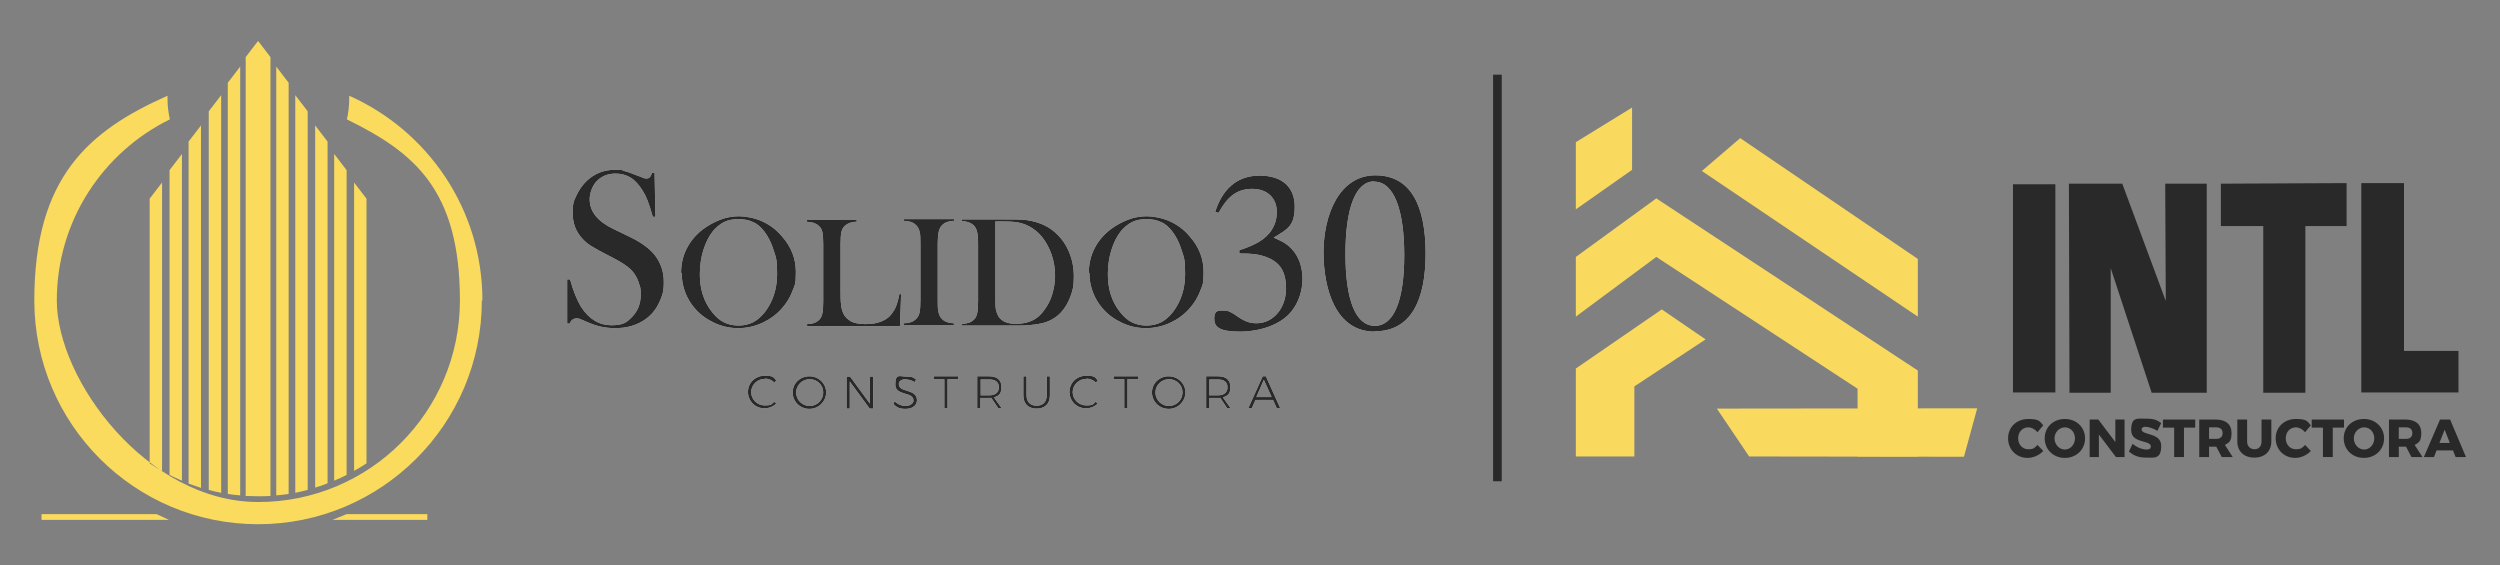 <?xml version="1.0" encoding="UTF-8"?> <svg xmlns="http://www.w3.org/2000/svg" id="Layer_1" version="1.1" viewBox="0 0 867 196"><rect x="0" y="0" width="867" height="196" fill="#808080" stroke="none"/><defs><style> .st0 { fill: #292929; } .st1 { fill: #f9da5f; } .st2 { fill: #fff; } .st3 { fill: #fadb5e; } .st4 { fill: none; stroke: #292929; stroke-miterlimit: 10; stroke-width: 3px; } </style></defs><g><g><polygon class="st1" points="590.2 59.3 665.1 109.8 665.1 89.8 603.5 47.9 590.2 59.3"></polygon><polygon class="st1" points="685.7 141.6 595.4 141.7 606.6 158.3 681.1 158.4 685.7 141.6"></polygon><polygon class="st1" points="574.4 68.8 665.1 128.5 665.1 158.3 644.2 158.3 644.2 134.8 574.4 89.1 546.5 109.8 546.5 89.1 574.4 68.8"></polygon><polygon class="st1" points="576.3 107.3 546.5 127.8 546.5 158.3 566.8 158.3 566.8 134 591.5 117.7 576.3 107.3"></polygon><polygon class="st1" points="546.5 72.6 546.5 49.3 566 37.3 566 58.9 546.5 72.6"></polygon></g><g><g><path class="st0" d="M698.1,63.9h14.7v72.2h-14.7V63.9Z"></path><path class="st0" d="M717.5,63.7h18.5l15.1,40.7-.2-40.7h14.4v72.5h-19.1l-14.2-43.2v43.2c.1,0-14.3,0-14.3,0l-.2-72.5Z"></path><path class="st0" d="M770.2,63.7l43.6-.2v14.9h-14.3v57.8h-14.6v-57.8h-14.7v-14.7Z"></path><path class="st0" d="M818.9,63.5h14.8v58.2h18.9v14.4h-33.7V63.5Z"></path></g><g><path class="st0" d="M703.4,148.2c-2,0-3.5,1.6-3.5,3.8s1.5,3.8,3.5,3.8,2.3-.6,3.2-1.5l2,2.1c-1.4,1.5-3.5,2.4-5.4,2.4-3.9,0-6.8-2.9-6.8-6.8s3-6.7,7-6.7,4,.9,5.2,2.2l-2,2.4c-.9-1.1-2.1-1.7-3.2-1.7Z"></path><path class="st0" d="M723.1,152c0,3.9-3,6.8-7,6.8s-7-2.9-7-6.8,3-6.7,7-6.7,7,2.9,7,6.7ZM712.5,152c0,2.2,1.7,3.9,3.6,3.9s3.5-1.7,3.5-3.9-1.6-3.8-3.5-3.8-3.6,1.7-3.6,3.8Z"></path><path class="st0" d="M736.8,145.5v13h-3l-5.9-7.8v7.8h-3.2v-13h3l5.9,7.8v-7.8s3.1,0,3.1,0Z"></path><path class="st0" d="M744.1,148c-.8,0-1.4.3-1.4.9,0,2.2,6.8,1,6.8,5.7s-2.3,4.1-5.2,4.1-4.4-.8-6-2.1l1.3-2.7c1.3,1.2,3.4,2,4.7,2s1.6-.4,1.6-1.1c0-2.3-6.8-.9-6.8-5.6s2.1-4,5.2-4,3.8.6,5.2,1.5l-1.3,2.7c-1.4-.8-3.1-1.4-4.2-1.4Z"></path><path class="st0" d="M761.3,145.5v2.8h-3.9v10.2h-3.4v-10.2h-3.9v-2.8h11.1Z"></path><path class="st0" d="M770.5,158.5l-1.9-3.6h-2.5v3.6h-3.4v-13h5.8c3.4,0,5.4,1.7,5.4,4.6s-.8,3.4-2.3,4.2l2.7,4.2h-3.8ZM766.1,152.2h2.5c1.4,0,2.2-.7,2.2-2s-.8-2-2.2-2h-2.5v4Z"></path><path class="st0" d="M781.9,155.8c1.4,0,2.4-1,2.4-2.7v-7.6h3.4v7.6c0,3.4-2.3,5.6-5.9,5.6s-5.9-2.2-5.9-5.6v-7.6h3.4v7.6c0,1.7,1.1,2.7,2.6,2.7Z"></path><path class="st0" d="M796.2,148.2c-2,0-3.5,1.6-3.5,3.8s1.5,3.8,3.5,3.8,2.3-.6,3.2-1.5l2,2.1c-1.4,1.5-3.5,2.4-5.4,2.4-3.9,0-6.8-2.9-6.8-6.8s3-6.7,7-6.7,4,.9,5.2,2.2l-2,2.4c-.9-1.1-2.1-1.7-3.2-1.7Z"></path><path class="st0" d="M812.9,145.5v2.8h-3.9v10.2h-3.4v-10.2h-3.9v-2.8h11.1Z"></path><path class="st0" d="M826.8,152c0,3.9-3,6.8-7,6.8s-7-2.9-7-6.8,3-6.7,7-6.7,7,2.9,7,6.7ZM816.3,152c0,2.2,1.7,3.9,3.6,3.9s3.5-1.7,3.5-3.9-1.6-3.8-3.5-3.8-3.6,1.7-3.6,3.8Z"></path><path class="st0" d="M836.3,158.5l-1.9-3.6h-2.5v3.6h-3.4v-13h5.8c3.4,0,5.4,1.7,5.4,4.6s-.8,3.4-2.3,4.2l2.7,4.2h-3.8ZM831.9,152.2h2.5c1.4,0,2.2-.7,2.2-2s-.8-2-2.2-2h-2.5v4Z"></path><path class="st0" d="M850.6,156.2h-5.6l-.9,2.3h-3.5l5.6-13h3.5l5.5,13h-3.6l-.9-2.3ZM849.6,153.6l-1.8-4.6-1.8,4.6h3.6Z"></path></g></g></g><g><path class="st3" d="M167.1,104.2c0,42.9-34.8,77.6-77.6,77.6S11.9,147.1,11.9,104.2,30.9,45.3,58.1,33.2c0,.4,0,.8,0,1.2,0,2.4.3,4.7.8,7-23.2,11.4-39.2,35.2-39.2,62.8s31.3,69.9,69.9,69.9,69.9-31.3,69.9-69.9-16-51.4-39.2-62.8c.5-2.2.8-4.6.8-7s0-.8,0-1.2c27.2,12.1,46.2,39.3,46.2,71ZM69.7,43.5l-4.3,5.6v118.6c1.4.5,2.8,1,4.3,1.5V43.5ZM76.7,33l-4.3,5.6v131.3c1.4.4,2.8.7,4.3,1V33ZM122.8,163.3c1.5-.8,2.9-1.7,4.3-2.6v-91.8l-4.3-5.6v100ZM83.3,23.1l-4.3,5.6v142.6c1.4.2,2.8.4,4.3.5V23.1ZM56.2,163.3V63.3l-4.3,5.6v91.8c1.4.9,2.8,1.8,4.3,2.6ZM63.1,53.4l-4.3,5.6v105.7c1.4.7,2.8,1.4,4.3,2V53.4ZM115.9,166.7c1.5-.6,2.9-1.3,4.3-2V59l-4.3-5.6v113.3ZM113.6,49.1l-4.3-5.6v125.6c1.4-.4,2.9-.9,4.3-1.5V49.1ZM106.7,38.6l-4.3-5.6v137.9c1.4-.3,2.9-.6,4.3-1V38.6ZM100.1,28.7l-4.3-5.6v148.7c1.4-.1,2.9-.3,4.3-.5V28.7ZM93.8,171.9V19.8l-4.3-5.6-4.3,5.6v152.2c1.4,0,2.8.1,4.3.1s2.9,0,4.3-.1ZM54.3,178.3H14.4v2h44.2l-4.3-2ZM148.2,178.3h-28l-4.9,2h32.9v-2Z"></path><g><g><g><g><path class="st2" d="M196.7,112.8v-15.9c.1,0,1,0,1,0,1.1,4,2.4,7.2,3.8,9.5,2.8,4.3,6.3,6.4,10.5,6.4s5.4-1,7.3-3,2.9-4.5,2.9-7.5-.2-2.6-.6-4c-.4-1.4-1-2.5-1.7-3.5-.7-1-1.8-2-3.1-2.9-1.3-.9-3.4-2.1-6.2-3.5-2.4-1.2-4.3-2.3-5.6-3.1-1.3-.8-2.3-1.7-3.1-2.6-2.2-2.4-3.3-5.3-3.3-8.8s.4-4.2,1.3-6.1,2.1-3.7,3.6-5.1c2.7-2.5,5.9-3.8,9.6-3.8s2.3.1,3.3.4c1,.2,2.4.7,4.1,1.4,1.3.5,2.2.8,2.6,1s.9.2,1.2.2c.9,0,1.5-.7,1.8-2h.9l.3,15.3h-.9c-.7-2.4-1.3-4.3-1.8-5.6s-1.1-2.5-1.8-3.6c-1.3-2-2.6-3.5-4.1-4.4s-3.2-1.4-5.2-1.4c-2.9,0-5.1,1-6.8,2.9-.7.8-1.2,1.7-1.6,2.8-.4,1.1-.6,2.2-.6,3.2,0,4.3,2.8,7.7,8.2,10.3l5.4,2.6c4.2,2,7.2,4.2,9,6.5,2.1,2.7,3.1,5.8,3.1,9.3s-.5,4.6-1.4,6.7c-1.3,3-3.3,5.3-6,6.9-2.7,1.6-5.8,2.4-9.4,2.4s-6.5-.7-9.5-2c-1.6-.7-2.5-1.1-2.8-1.2-.3-.1-.7-.2-1-.2-1.2,0-2.1.6-2.5,1.8h-.9Z"></path><path class="st2" d="M236.2,94.7c0-3,.6-5.8,1.9-8.4,1.3-2.6,3.2-4.9,5.7-6.8,1.9-1.4,3.9-2.5,6-3.3,2.1-.8,4.3-1.2,6.5-1.2s5.5.6,8.1,1.8c2.6,1.2,4.9,2.9,6.8,5.2,3.2,3.6,4.8,7.7,4.8,12.3s-.4,4.5-1.2,6.7c-.8,2.1-2,4.1-3.6,5.9-1.9,2.2-4.3,3.9-6.9,5.1-2.7,1.2-5.4,1.8-8.3,1.8s-5.6-.6-8.2-1.8-4.9-2.8-6.8-5c-1.5-1.7-2.6-3.6-3.4-5.7-.8-2.1-1.2-4.4-1.2-6.7ZM242.7,95.1c0,5.2,1.4,9.6,4.3,13.2,1.3,1.6,2.6,2.8,4.1,3.5,1.4.7,3.1,1.1,5,1.1s3.6-.4,5-1.1c1.4-.7,2.8-1.9,4.1-3.5,2.8-3.6,4.3-8.1,4.3-13.3s-.4-5.7-1.2-8.2c-.8-2.6-1.9-4.8-3.3-6.6-1.2-1.5-2.4-2.6-3.9-3.2-1.4-.7-3.1-1-5-1s-3.6.3-5,1c-1.4.7-2.7,1.8-3.9,3.2-1.4,1.8-2.5,4-3.3,6.6-.8,2.6-1.2,5.4-1.2,8.4Z"></path><path class="st2" d="M279.9,113v-.6c1.8,0,3.2-.5,4.2-1.5.6-.6.9-1.3,1.1-2.2s.3-2.3.3-4.1v-19.9c0-1.9-.1-3.3-.3-4.2s-.6-1.7-1.3-2.2c-.5-.5-1.1-.8-1.7-1-.6-.2-1.4-.3-2.4-.4v-.6h17.3v.6c-1,0-1.8.2-2.4.4-.6.2-1.2.6-1.7,1-.6.6-1,1.3-1.2,2.2-.2.9-.3,2.3-.3,4.2v15.6c0,2.4,0,4.2.2,5.4.1,1.2.4,2.1.7,2.9.6,1.3,1.6,2.2,2.8,2.9,1.2.6,2.9.9,5,.9s4-.3,5.4-.9c1.5-.6,2.7-1.4,3.6-2.6.6-.8,1.2-1.7,1.6-2.8.4-1,.8-2.4,1.1-4.1h.6c0,0-.4,11.1-.4,11.1h-32.3Z"></path><path class="st2" d="M330.9,76v.6c-1,0-1.9.2-2.5.4-.6.2-1.2.6-1.7,1.1-.7.7-1.1,1.7-1.3,3-.1,1-.2,2.1-.2,3.3v19.9c0,1.5,0,2.7.2,3.5.1.9.4,1.6.7,2.1.5.7,1.1,1.3,1.8,1.6s1.7.6,2.9.6v.6h-17.3v-.6c1,0,1.9-.2,2.5-.4.6-.2,1.2-.6,1.7-1.1.6-.6,1-1.3,1.2-2.2.2-.9.3-2.3.3-4.1v-19.9c0-1.9,0-3.2-.3-4.1-.2-.9-.6-1.6-1.2-2.2-.5-.5-1.1-.9-1.7-1.1s-1.5-.4-2.5-.4v-.6h17.3Z"></path><path class="st2" d="M333.6,112.3c1,0,1.9-.2,2.5-.4.6-.2,1.2-.6,1.7-1.1.6-.6.9-1.3,1.1-2.2s.3-2.3.3-4.1v-19.9c0-2-.1-3.4-.4-4.4-.2-.9-.7-1.7-1.4-2.3-.9-.7-2.2-1.2-3.9-1.2v-.6h14.9c3.3,0,5.4,0,6.3.1,3.8.3,7,1.4,9.7,3.2,2.5,1.8,4.5,4.1,5.9,7,1.4,2.9,2.1,6,2.1,9.5s-.4,4.8-1.2,7c-.8,2.2-1.9,4-3.3,5.5-2,2.1-4.5,3.4-7.5,3.9-2.2.4-4.5.6-6.8.6h-20v-.6ZM345.2,76.9v26.9c0,1.8,0,3.1.3,4,.2.9.6,1.7,1.1,2.4,1.2,1.4,3,2.1,5.6,2.1s4.1-.4,5.7-1.1,3-1.9,4.2-3.6c1.2-1.6,2.2-3.4,2.8-5.5.6-2,1-4.2,1-6.5s-.4-5-1.2-7.3c-.8-2.3-1.9-4.3-3.3-6.1-2-2.4-4.4-4-7.2-4.8-1.5-.4-3.4-.6-5.8-.6h-3.3Z"></path><path class="st2" d="M377.6,94.7c0-3,.6-5.8,1.9-8.4,1.3-2.6,3.2-4.9,5.7-6.8,1.9-1.4,3.9-2.5,6-3.3,2.1-.8,4.3-1.2,6.5-1.2s5.5.6,8.1,1.8c2.6,1.2,4.9,2.9,6.8,5.2,3.2,3.6,4.8,7.7,4.8,12.3s-.4,4.5-1.2,6.7c-.8,2.1-2,4.1-3.6,5.9-1.9,2.2-4.3,3.9-6.9,5.1-2.7,1.2-5.4,1.8-8.3,1.8s-5.6-.6-8.2-1.8-4.9-2.8-6.8-5c-1.5-1.7-2.6-3.6-3.4-5.7-.8-2.1-1.2-4.4-1.2-6.7ZM384.2,95.1c0,5.2,1.4,9.6,4.3,13.2,1.3,1.6,2.6,2.8,4.1,3.5,1.4.7,3.1,1.1,5,1.1s3.6-.4,5-1.1c1.4-.7,2.8-1.9,4.1-3.5,2.8-3.6,4.3-8.1,4.3-13.3s-.4-5.7-1.2-8.2c-.8-2.6-1.9-4.8-3.3-6.6-1.2-1.5-2.4-2.6-3.9-3.2-1.4-.7-3.1-1-5-1s-3.6.3-5,1c-1.4.7-2.7,1.8-3.9,3.2-1.4,1.8-2.5,4-3.3,6.6-.8,2.6-1.2,5.4-1.2,8.4Z"></path></g><g><path class="st0" d="M196.7,112.8v-15.9c.1,0,1,0,1,0,1.1,4,2.4,7.2,3.8,9.5,2.8,4.3,6.3,6.4,10.5,6.4s5.4-1,7.3-3,2.9-4.5,2.9-7.5-.2-2.6-.6-4c-.4-1.4-1-2.5-1.7-3.5-.7-1-1.8-2-3.1-2.9-1.3-.9-3.4-2.1-6.2-3.5-2.4-1.2-4.3-2.3-5.6-3.1-1.3-.8-2.3-1.7-3.1-2.6-2.2-2.4-3.3-5.3-3.3-8.8s.4-4.2,1.3-6.1,2.1-3.7,3.6-5.1c2.7-2.5,5.9-3.8,9.6-3.8s2.3.1,3.3.4c1,.2,2.4.7,4.1,1.4,1.3.5,2.2.8,2.6,1s.9.2,1.2.2c.9,0,1.5-.7,1.8-2h.9l.3,15.3h-.9c-.7-2.4-1.3-4.3-1.8-5.6s-1.1-2.5-1.8-3.6c-1.3-2-2.6-3.5-4.1-4.4s-3.2-1.4-5.2-1.4c-2.9,0-5.1,1-6.8,2.9-.7.8-1.2,1.7-1.6,2.8-.4,1.1-.6,2.2-.6,3.2,0,4.3,2.8,7.7,8.2,10.3l5.4,2.6c4.2,2,7.2,4.2,9,6.5,2.1,2.7,3.1,5.8,3.1,9.3s-.5,4.6-1.4,6.7c-1.3,3-3.3,5.3-6,6.9-2.7,1.6-5.8,2.4-9.4,2.4s-6.5-.7-9.5-2c-1.6-.7-2.5-1.1-2.8-1.2-.3-.1-.7-.2-1-.2-1.2,0-2.1.6-2.5,1.8h-.9Z"></path><path class="st0" d="M236.2,94.7c0-3,.6-5.8,1.9-8.4,1.3-2.6,3.2-4.9,5.7-6.8,1.9-1.4,3.9-2.5,6-3.3,2.1-.8,4.3-1.2,6.5-1.2s5.5.6,8.1,1.8c2.6,1.2,4.9,2.9,6.8,5.2,3.2,3.6,4.8,7.7,4.8,12.3s-.4,4.5-1.2,6.7c-.8,2.1-2,4.1-3.6,5.9-1.9,2.2-4.3,3.9-6.9,5.1-2.7,1.2-5.4,1.8-8.3,1.8s-5.6-.6-8.2-1.8-4.9-2.8-6.8-5c-1.5-1.7-2.6-3.6-3.4-5.7-.8-2.1-1.2-4.4-1.2-6.7ZM242.7,95.1c0,5.2,1.4,9.6,4.3,13.2,1.3,1.6,2.6,2.8,4.1,3.5,1.4.7,3.1,1.1,5,1.1s3.6-.4,5-1.1c1.4-.7,2.8-1.9,4.1-3.5,2.8-3.6,4.3-8.1,4.3-13.3s-.4-5.7-1.2-8.2c-.8-2.6-1.9-4.8-3.3-6.6-1.2-1.5-2.4-2.6-3.9-3.2-1.4-.7-3.1-1-5-1s-3.6.3-5,1c-1.4.7-2.7,1.8-3.9,3.2-1.4,1.8-2.5,4-3.3,6.6-.8,2.6-1.2,5.4-1.2,8.4Z"></path><path class="st0" d="M279.9,113v-.6c1.8,0,3.2-.5,4.2-1.5.6-.6.9-1.3,1.1-2.2s.3-2.3.3-4.1v-19.9c0-1.9-.1-3.3-.3-4.2s-.6-1.7-1.3-2.2c-.5-.5-1.1-.8-1.7-1-.6-.2-1.4-.3-2.4-.4v-.6h17.3v.6c-1,0-1.8.2-2.4.4-.6.2-1.2.6-1.7,1-.6.6-1,1.3-1.2,2.2-.2.9-.3,2.3-.3,4.2v15.6c0,2.4,0,4.2.2,5.4.1,1.2.4,2.1.7,2.9.6,1.3,1.6,2.2,2.8,2.9,1.2.6,2.9.9,5,.9s4-.3,5.4-.9c1.5-.6,2.7-1.4,3.6-2.6.6-.8,1.2-1.7,1.6-2.8.4-1,.8-2.4,1.1-4.1h.6c0,0-.4,11.1-.4,11.1h-32.3Z"></path><path class="st0" d="M330.9,76v.6c-1,0-1.9.2-2.5.4-.6.2-1.2.6-1.7,1.1-.7.7-1.1,1.7-1.3,3-.1,1-.2,2.1-.2,3.3v19.9c0,1.5,0,2.7.2,3.5.1.9.4,1.6.7,2.1.5.7,1.1,1.3,1.8,1.6s1.7.6,2.9.6v.6h-17.3v-.6c1,0,1.9-.2,2.5-.4.6-.2,1.2-.6,1.7-1.1.6-.6,1-1.3,1.2-2.2.2-.9.3-2.3.3-4.1v-19.9c0-1.9,0-3.2-.3-4.1-.2-.9-.6-1.6-1.2-2.2-.5-.5-1.1-.9-1.7-1.1s-1.5-.4-2.5-.4v-.6h17.3Z"></path><path class="st0" d="M333.6,112.3c1,0,1.9-.2,2.5-.4.6-.2,1.2-.6,1.7-1.1.6-.6.9-1.3,1.1-2.2s.3-2.3.3-4.1v-19.9c0-2-.1-3.4-.4-4.4-.2-.9-.7-1.7-1.4-2.3-.9-.7-2.2-1.2-3.9-1.2v-.6h14.9c3.3,0,5.4,0,6.3.1,3.8.3,7,1.4,9.7,3.2,2.5,1.8,4.5,4.1,5.9,7,1.4,2.9,2.1,6,2.1,9.5s-.4,4.8-1.2,7c-.8,2.2-1.9,4-3.3,5.5-2,2.1-4.5,3.4-7.5,3.9-2.2.4-4.5.6-6.8.6h-20v-.6ZM345.2,76.9v26.9c0,1.8,0,3.1.3,4,.2.9.6,1.7,1.1,2.4,1.2,1.4,3,2.1,5.6,2.1s4.1-.4,5.7-1.1,3-1.9,4.2-3.6c1.2-1.6,2.2-3.4,2.8-5.5.6-2,1-4.2,1-6.5s-.4-5-1.2-7.3c-.8-2.3-1.9-4.3-3.3-6.1-2-2.4-4.4-4-7.2-4.8-1.5-.4-3.4-.6-5.8-.6h-3.3Z"></path><path class="st0" d="M377.6,94.7c0-3,.6-5.8,1.9-8.4,1.3-2.6,3.2-4.9,5.7-6.8,1.9-1.4,3.9-2.5,6-3.3,2.1-.8,4.3-1.2,6.5-1.2s5.5.6,8.1,1.8c2.6,1.2,4.9,2.9,6.8,5.2,3.2,3.6,4.8,7.7,4.8,12.3s-.4,4.5-1.2,6.7c-.8,2.1-2,4.1-3.6,5.9-1.9,2.2-4.3,3.9-6.9,5.1-2.7,1.2-5.4,1.8-8.3,1.8s-5.6-.6-8.2-1.8-4.9-2.8-6.8-5c-1.5-1.7-2.6-3.6-3.4-5.7-.8-2.1-1.2-4.4-1.2-6.7ZM384.2,95.1c0,5.2,1.4,9.6,4.3,13.2,1.3,1.6,2.6,2.8,4.1,3.5,1.4.7,3.1,1.1,5,1.1s3.6-.4,5-1.1c1.4-.7,2.8-1.9,4.1-3.5,2.8-3.6,4.3-8.1,4.3-13.3s-.4-5.7-1.2-8.2c-.8-2.6-1.9-4.8-3.3-6.6-1.2-1.5-2.4-2.6-3.9-3.2-1.4-.7-3.1-1-5-1s-3.6.3-5,1c-1.4.7-2.7,1.8-3.9,3.2-1.4,1.8-2.5,4-3.3,6.6-.8,2.6-1.2,5.4-1.2,8.4Z"></path></g></g><g><g><path class="st2" d="M421.4,73.6c2.3-7.5,7.2-12.7,15.4-12.7s12.2,4.3,12.2,10.7-2,7.7-7.3,10.8c3.5,1.5,4.9,2.4,6.5,4.2,2.2,2.4,3.5,6,3.5,10.1s-1.3,8-3.6,11c-3.8,5-11.2,7.3-18.2,7.3s-8.8-1.6-8.8-4.5,1.4-2.8,3.2-2.8,2.6.5,4.8,2c2.9,2,4.5,2.4,6.7,2.4,5.8,0,10.2-5.3,10.2-12s-2.7-9.8-8.2-11.4c-1.7-.5-3.5-.8-8-.8v-1.1c3-1,5-1.9,6.6-2.8,3.8-2.2,6.4-5.7,6.4-10.5s-3.3-8-8.5-8-8.5,2.5-11.7,8.3l-1.3-.3Z"></path><path class="st2" d="M476.7,115c-13.4,0-17.7-14.6-17.7-27.5s5.4-26.7,18-26.7,17.4,11.1,17.4,27.1-4.9,27-17.7,27ZM476.6,62.9c-6.5,0-10,9.3-10,25.2s3.5,24.9,10.2,24.9,10.2-9,10.2-24.5-3.5-25.5-10.4-25.5Z"></path></g><g><path class="st0" d="M421.4,73.6c2.3-7.5,7.2-12.7,15.4-12.7s12.2,4.3,12.2,10.7-2,7.7-7.3,10.8c3.5,1.5,4.9,2.4,6.5,4.2,2.2,2.4,3.5,6,3.5,10.1s-1.3,8-3.6,11c-3.8,5-11.2,7.3-18.2,7.3s-8.8-1.6-8.8-4.5,1.4-2.8,3.2-2.8,2.6.5,4.8,2c2.9,2,4.5,2.4,6.7,2.4,5.8,0,10.2-5.3,10.2-12s-2.7-9.8-8.2-11.4c-1.7-.5-3.5-.8-8-.8v-1.1c3-1,5-1.9,6.6-2.8,3.8-2.2,6.4-5.7,6.4-10.5s-3.3-8-8.5-8-8.5,2.5-11.7,8.3l-1.3-.3Z"></path><path class="st0" d="M476.7,115c-13.4,0-17.7-14.6-17.7-27.5s5.4-26.7,18-26.7,17.4,11.1,17.4,27.1-4.9,27-17.7,27ZM476.6,62.9c-6.5,0-10,9.3-10,25.2s3.5,24.9,10.2,24.9,10.2-9,10.2-24.5-3.5-25.5-10.4-25.5Z"></path></g></g></g><g><g><path class="st2" d="M265.2,131.4c-2.6,0-4.7,2.1-4.7,4.6s2.1,4.6,4.7,4.6,2.4-.5,3.3-1.3l.7.7c-1.1,1-2.5,1.6-4.1,1.6-3.2,0-5.7-2.5-5.7-5.7s2.6-5.6,5.8-5.6,3,.6,4,1.6l-.6.8c-.9-.9-2.1-1.4-3.3-1.4Z"></path><path class="st2" d="M286.5,136.1c0,3.1-2.6,5.7-5.8,5.7s-5.8-2.5-5.8-5.7,2.6-5.6,5.8-5.6,5.8,2.5,5.8,5.6ZM276.1,136.1c0,2.6,2.1,4.7,4.7,4.7s4.7-2.1,4.7-4.7-2.1-4.6-4.7-4.6-4.7,2.1-4.7,4.6Z"></path><path class="st2" d="M302.8,130.6v11.1h-1.2l-6.9-9.4v9.4h-1.1v-11.1h1.2l6.9,9.4v-9.4h1.1Z"></path><path class="st2" d="M314.2,131.5c-1.5,0-2.5.6-2.5,1.7,0,3.1,6.3,1.5,6.3,5.6,0,1.8-1.6,3-4,3s-3.1-.7-4.2-1.7l.5-.9c1,1,2.4,1.6,3.7,1.6s2.8-.7,2.8-1.9c0-3.2-6.3-1.5-6.3-5.5s1.5-2.8,3.8-2.8,2.5.4,3.4,1l-.5.9c-1-.6-2.1-.9-3-.9Z"></path><path class="st2" d="M332.3,130.5v1h-3.7v10.1h-1.1v-10.1h-3.7v-1h8.4Z"></path><path class="st2" d="M346.2,141.6l-2.4-3.6c-.3,0-.5,0-.8,0h-3v3.6h-1.1v-11.1h4.1c2.8,0,4.3,1.3,4.3,3.7s-.9,3.1-2.6,3.6l2.7,3.8h-1.3ZM343.1,137.1c2.1,0,3.3-1,3.3-2.8s-1.2-2.7-3.3-2.7h-3v5.5h3Z"></path><path class="st2" d="M359.5,140.7c2.2,0,3.5-1.3,3.5-3.6v-6.6h1.1v6.6c0,2.9-1.7,4.6-4.6,4.6s-4.6-1.7-4.6-4.6v-6.6h1.1v6.6c0,2.3,1.3,3.6,3.5,3.6Z"></path><path class="st2" d="M376.7,131.4c-2.6,0-4.7,2.1-4.7,4.6s2.1,4.6,4.7,4.6,2.4-.5,3.3-1.3l.7.7c-1.1,1-2.5,1.6-4.1,1.6-3.2,0-5.7-2.5-5.7-5.7s2.6-5.6,5.8-5.6,3,.6,4,1.6l-.6.8c-.9-.9-2.1-1.4-3.3-1.4Z"></path><path class="st2" d="M394.7,130.5v1h-3.7v10.1h-1.1v-10.1h-3.7v-1h8.4Z"></path><path class="st2" d="M411.1,136.1c0,3.1-2.6,5.7-5.8,5.7s-5.8-2.5-5.8-5.7,2.6-5.6,5.8-5.6,5.8,2.5,5.8,5.6ZM400.7,136.1c0,2.6,2.1,4.7,4.7,4.7s4.7-2.1,4.7-4.7-2.1-4.6-4.7-4.6-4.7,2.1-4.7,4.6Z"></path><path class="st2" d="M425.6,141.6l-2.4-3.6c-.3,0-.5,0-.8,0h-3v3.6h-1.1v-11.1h4.1c2.8,0,4.3,1.3,4.3,3.7s-.9,3.1-2.6,3.6l2.7,3.8h-1.3ZM422.4,137.1c2.1,0,3.3-1,3.3-2.8s-1.2-2.7-3.3-2.7h-3v5.5h3Z"></path><path class="st2" d="M441.5,138.7h-6.1l-1.3,2.9h-1.2l5-11.1h1.1l5,11.1h-1.2l-1.3-2.9ZM441,137.7l-2.7-6-2.6,6h5.3Z"></path></g><g><path class="st0" d="M265.2,131.4c-2.6,0-4.7,2.1-4.7,4.6s2.1,4.6,4.7,4.6,2.4-.5,3.3-1.3l.7.7c-1.1,1-2.5,1.6-4.1,1.6-3.2,0-5.7-2.5-5.7-5.7s2.6-5.6,5.8-5.6,3,.6,4,1.6l-.6.8c-.9-.9-2.1-1.4-3.3-1.4Z"></path><path class="st0" d="M286.5,136.1c0,3.1-2.6,5.7-5.8,5.7s-5.8-2.5-5.8-5.7,2.6-5.6,5.8-5.6,5.8,2.5,5.8,5.6ZM276.1,136.1c0,2.6,2.1,4.7,4.7,4.7s4.7-2.1,4.7-4.7-2.1-4.6-4.7-4.6-4.7,2.1-4.7,4.6Z"></path><path class="st0" d="M302.8,130.6v11.1h-1.2l-6.9-9.4v9.4h-1.1v-11.1h1.2l6.9,9.4v-9.4h1.1Z"></path><path class="st0" d="M314.2,131.5c-1.5,0-2.5.6-2.5,1.7,0,3.1,6.3,1.5,6.3,5.6,0,1.8-1.6,3-4,3s-3.1-.7-4.2-1.7l.5-.9c1,1,2.4,1.6,3.7,1.6s2.8-.7,2.8-1.9c0-3.2-6.3-1.5-6.3-5.5s1.5-2.8,3.8-2.8,2.5.4,3.4,1l-.5.9c-1-.6-2.1-.9-3-.9Z"></path><path class="st0" d="M332.3,130.5v1h-3.7v10.1h-1.1v-10.1h-3.7v-1h8.4Z"></path><path class="st0" d="M346.2,141.6l-2.4-3.6c-.3,0-.5,0-.8,0h-3v3.6h-1.1v-11.1h4.1c2.8,0,4.3,1.3,4.3,3.7s-.9,3.1-2.6,3.6l2.7,3.8h-1.3ZM343.1,137.1c2.1,0,3.3-1,3.3-2.8s-1.2-2.7-3.3-2.7h-3v5.5h3Z"></path><path class="st0" d="M359.5,140.7c2.2,0,3.5-1.3,3.5-3.6v-6.6h1.1v6.6c0,2.9-1.7,4.6-4.6,4.6s-4.6-1.7-4.6-4.6v-6.6h1.1v6.6c0,2.3,1.3,3.6,3.5,3.6Z"></path><path class="st0" d="M376.7,131.4c-2.6,0-4.7,2.1-4.7,4.6s2.1,4.6,4.7,4.6,2.4-.5,3.3-1.3l.7.7c-1.1,1-2.5,1.6-4.1,1.6-3.2,0-5.7-2.5-5.7-5.7s2.6-5.6,5.8-5.6,3,.6,4,1.6l-.6.8c-.9-.9-2.1-1.4-3.3-1.4Z"></path><path class="st0" d="M394.7,130.5v1h-3.7v10.1h-1.1v-10.1h-3.7v-1h8.4Z"></path><path class="st0" d="M411.1,136.1c0,3.1-2.6,5.7-5.8,5.7s-5.8-2.5-5.8-5.7,2.6-5.6,5.8-5.6,5.8,2.5,5.8,5.6ZM400.7,136.1c0,2.6,2.1,4.7,4.7,4.7s4.7-2.1,4.7-4.7-2.1-4.6-4.7-4.6-4.7,2.1-4.7,4.6Z"></path><path class="st0" d="M425.6,141.6l-2.4-3.6c-.3,0-.5,0-.8,0h-3v3.6h-1.1v-11.1h4.1c2.8,0,4.3,1.3,4.3,3.7s-.9,3.1-2.6,3.6l2.7,3.8h-1.3ZM422.4,137.1c2.1,0,3.3-1,3.3-2.8s-1.2-2.7-3.3-2.7h-3v5.5h3Z"></path><path class="st0" d="M441.5,138.7h-6.1l-1.3,2.9h-1.2l5-11.1h1.1l5,11.1h-1.2l-1.3-2.9ZM441,137.7l-2.7-6-2.6,6h5.3Z"></path></g></g></g></g><line class="st4" x1="519.3" y1="25.9" x2="519.3" y2="166.9"></line></svg> 